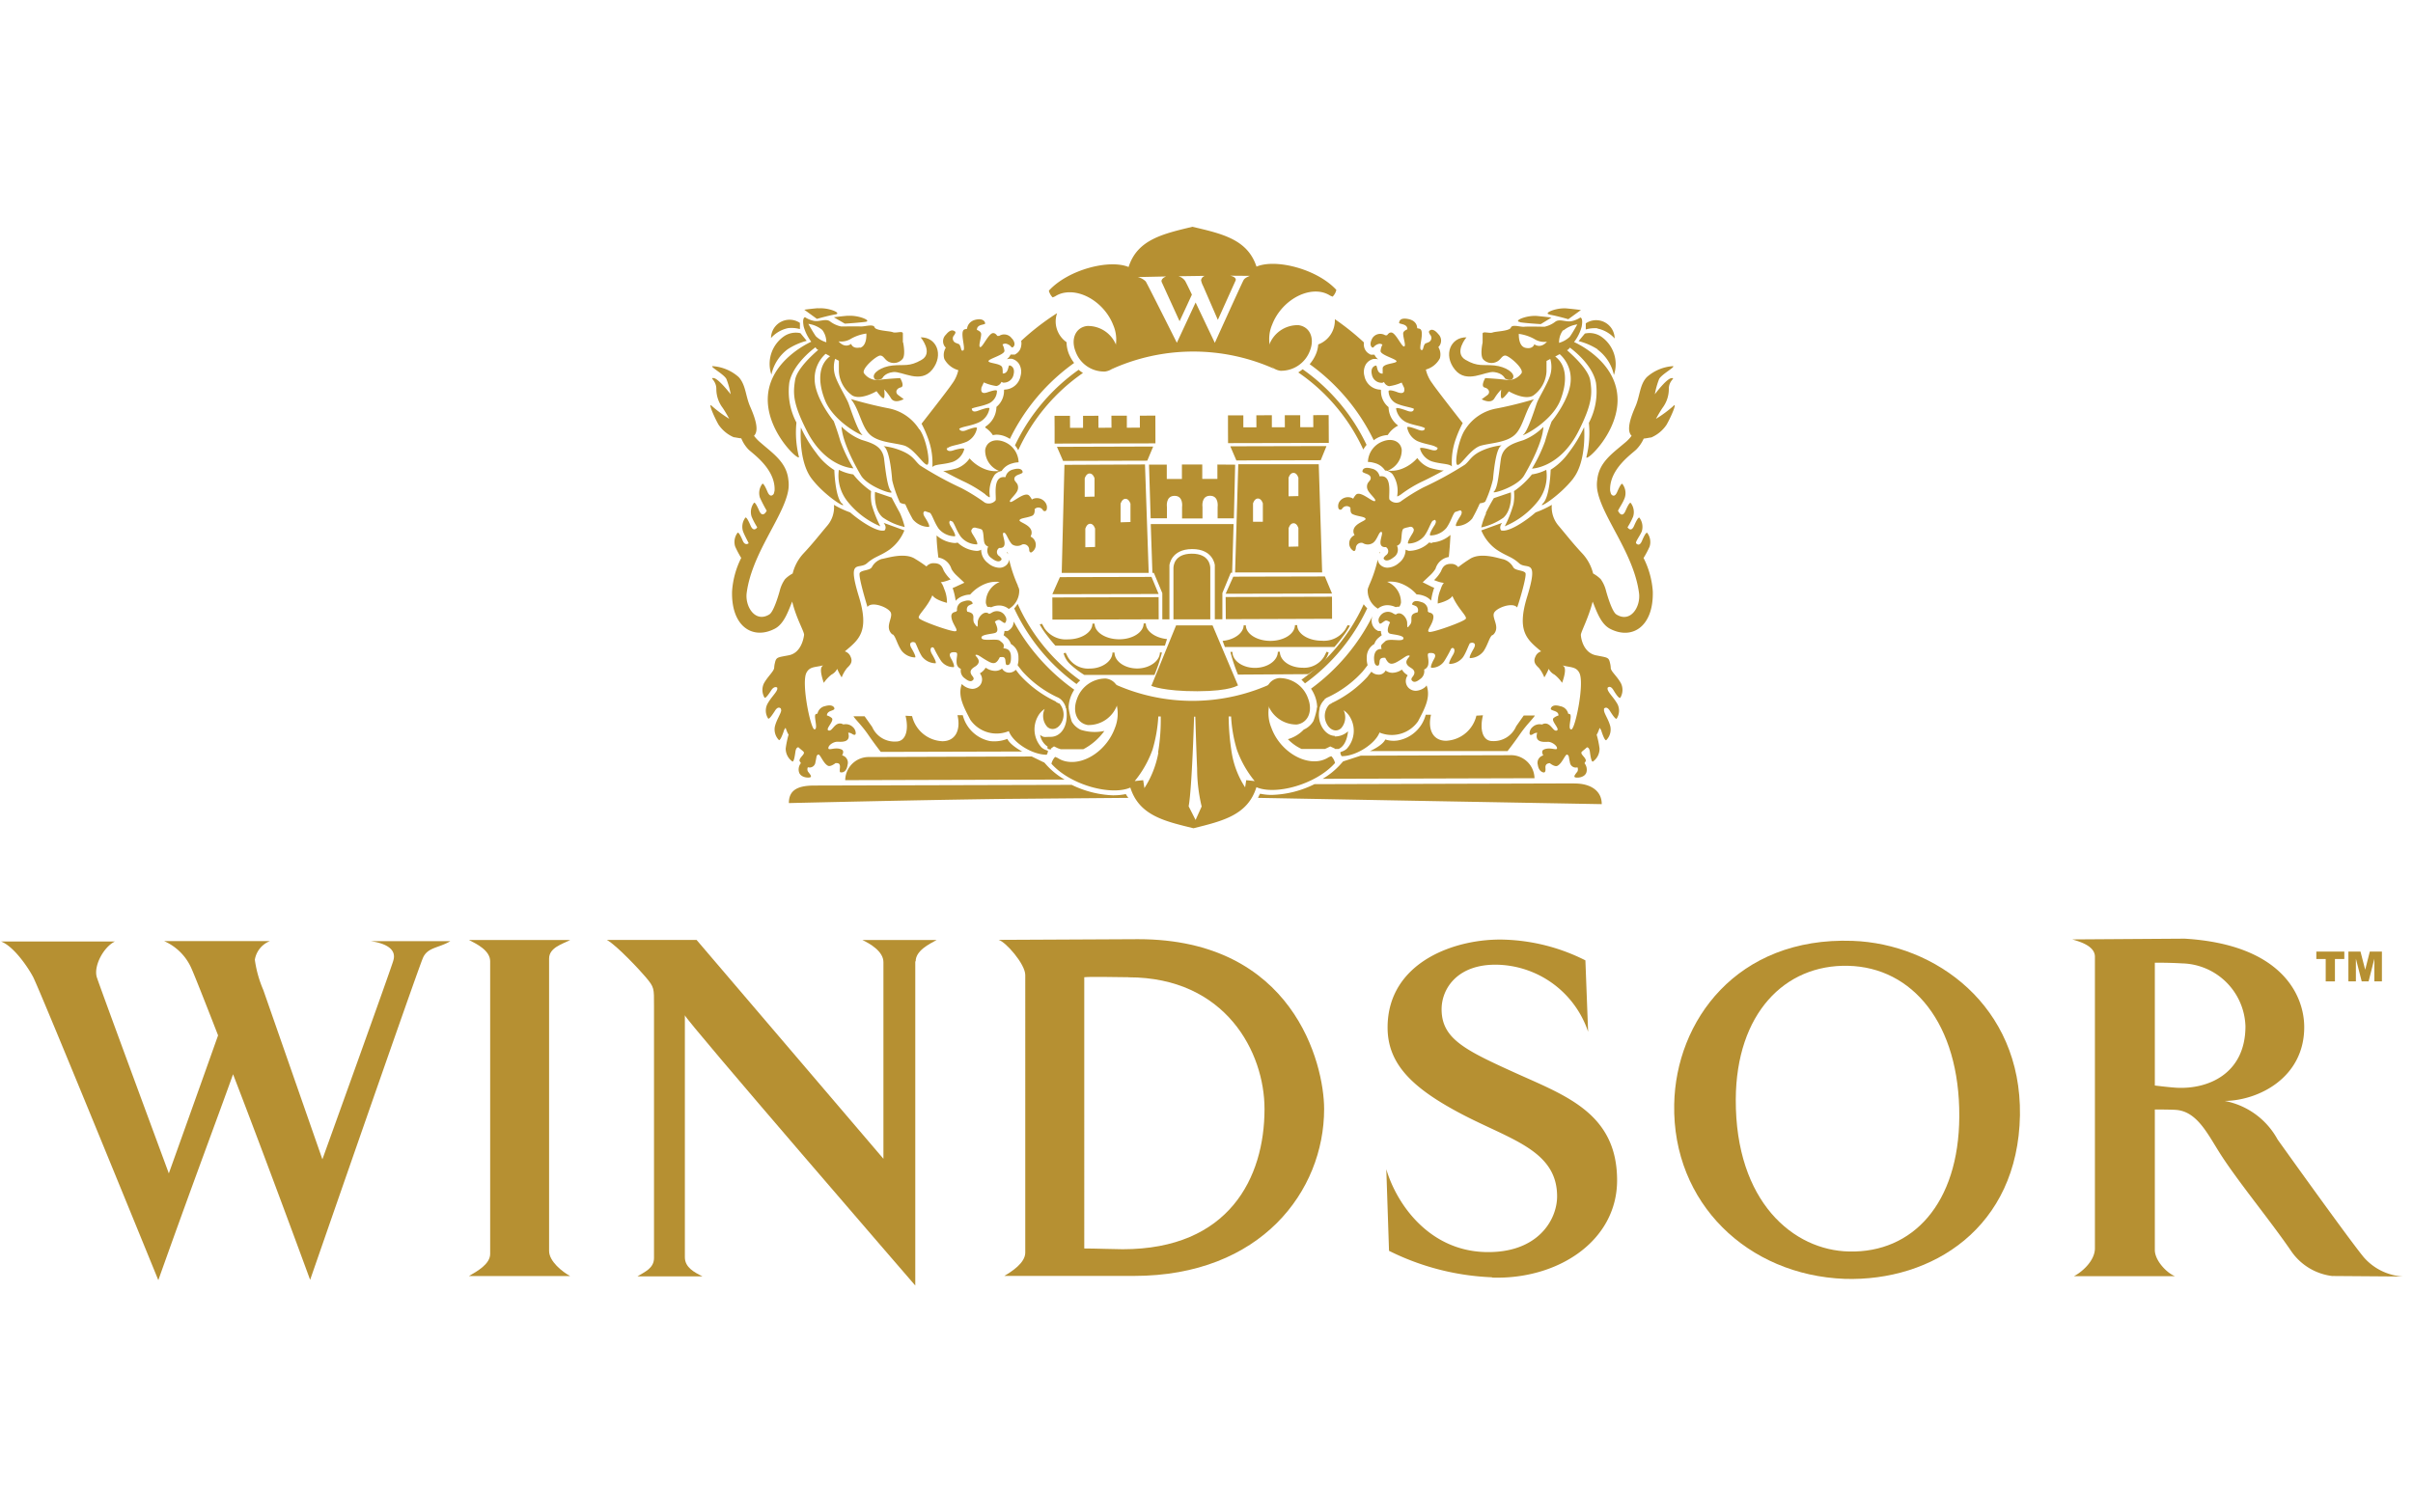<?xml version="1.0" encoding="UTF-8"?> <svg xmlns="http://www.w3.org/2000/svg" id="AW" viewBox="0 0 319 200"><defs><style>.cls-1{fill:#b69032;}</style></defs><title>Windsor</title><path class="cls-1" d="M62,168.74c1-.58,2.8-1.55,2.8-2.92v-38.7c0-1.44-1.83-2.32-2.8-2.81H75.38c-1,.52-2.79,1-2.79,2.45v38.67c0,1.37,1.76,2.77,2.79,3.32H62"></path><path class="cls-1" d="M121,127.13V170s-30.46-35.23-30.46-35.74v32c0,1.36,1.27,2,2.33,2.53H84.27c.93-.58,2.19-1.06,2.19-2.43V133.07c0-2.42.06-2.48-1.12-3.88-.61-.74-3.81-4.19-5.11-4.89H92.09l24.7,28.94v-26c0-1.44-1.79-2.46-2.78-2.93h9.81c-.94.52-2.77,1.39-2.77,2.82"></path><path class="cls-1" d="M149.92,168.73H132.77c.94-.55,2.77-1.71,2.77-3.08V128.93c0-1.43-2.59-4.4-3.53-4.64l18.46-.09c20.47,0,24.58,16.43,24.58,22.46,0,10.83-8.34,22.07-25.14,22.07m-.74-39.5c-1.49,0-4.9-.1-5.83,0V165.1c1.5,0,3.9.1,5.09.1,14.05,0,18.74-9.46,18.74-18.54C167.18,139.19,162.06,129.24,149.18,129.24Z"></path><path class="cls-1" d="M197.24,168.91a33.38,33.38,0,0,1-13.61-3.5l-.36-10.79c1.35,4.58,5.6,10.71,13,10.95,7,.22,9.58-4.24,9.58-7.36,0-6.12-6.22-7.51-12.67-10.91s-9.74-6.58-9.74-11.42c0-8.68,9-11.83,15.45-11.62A25.4,25.4,0,0,1,209.59,127l.36,9.44a13,13,0,0,0-11.85-8.86c-5.39-.18-7.52,3.14-7.52,5.88,0,3.89,3.06,5.39,9.72,8.41s13.48,5.34,13.48,14.22c0,8-7.8,13.14-16.52,12.86"></path><path class="cls-1" d="M243.89,169.12c-12.83-.48-22.81-10-22.56-23.08.2-11,8.26-22.16,23.57-21.62,10.92.38,22.34,8.57,22.14,23.05-.26,14.91-11.62,22-23.15,21.65m.44-41.4c-8.43-.2-14.8,6.36-14.86,17.65-.06,13.59,7.65,20,15,20.13,8.36.19,14.49-6.3,14.55-17.85C259.08,135.34,252.82,127.92,244.33,127.72Z"></path><path class="cls-1" d="M308.39,168.75a7.7,7.7,0,0,1-5.54-3.37c-2.8-4.09-7.27-9.48-9.52-13.1-1.61-2.58-3-5.35-5.72-5.51-.75-.05-2.74-.05-2.74-.05v18.58c0,1.37,1.52,3,2.65,3.46H274.18c1-.5,2.76-2,2.77-3.67V126.52c0-1.43-2-2-3-2.29l14.86-.1c12.89.78,15.81,7.53,15.81,11.7,0,6.72-6.09,9.72-10.52,9.76a10.1,10.1,0,0,1,7,5.1s9.22,12.92,11.39,15.57a7.47,7.47,0,0,0,5.23,2.55l-9.34-.07M288.48,127.4c-1.87-.11-3.61-.09-3.61-.09v16.24s1.74.22,2.8.29c4.23.25,9.18-1.84,9.18-8.13A8.59,8.59,0,0,0,288.48,127.4Z"></path><path class="cls-1" d="M49,124.46c1.6.22,3.51.88,3,2.55-.06.44-9.38,26.3-9.38,26.3l-7.81-22.39a15.38,15.38,0,0,1-1.12-4,3.2,3.2,0,0,1,2-2.47h-14a7,7,0,0,1,3.51,3.38c.32.64,1.75,4.26,3.63,9.09-2.77,7.81-6.51,18.25-6.51,18.25s-9.43-25.5-9.54-26c-.39-1.49.92-3.94,2.42-4.67H.13c1.72.65,3.63,3.51,4.26,4.72,1.13,2.27,16.54,40.07,16.54,40.07,4.62-13,7.73-21.21,9.88-27.23C35.37,153.87,41,169.25,41,169.25s13.87-40,14.87-42.47c.59-1.54,2.09-1.37,3.67-2.32H49"></path><polyline class="cls-1" points="306.22 125.84 309.92 125.84 309.92 126.82 308.68 126.82 308.68 129.78 307.46 129.78 307.46 126.82 306.22 126.82 306.22 125.84"></polyline><polyline class="cls-1" points="310.46 125.84 312.06 125.84 312.68 128.24 313.29 125.84 314.89 125.84 314.89 129.78 313.89 129.78 313.89 126.78 313.13 129.78 312.22 129.78 311.45 126.78 311.45 129.78 310.46 129.78 310.46 125.84"></polyline><path class="cls-1" d="M134.54,79.84a4,4,0,0,1-.46.62,25.77,25.77,0,0,0,8.24,10,4.15,4.15,0,0,1,.49-.48,25,25,0,0,1-8.27-10.11"></path><path class="cls-1" d="M134.18,58.89a3.92,3.92,0,0,1,.43.65,25.08,25.08,0,0,1,8.56-10.22,4.25,4.25,0,0,1-.57-.42,25.75,25.75,0,0,0-8.42,10"></path><path class="cls-1" d="M180.22,59.46a4.22,4.22,0,0,1,.44-.63,25.67,25.67,0,0,0-8.45-10,5.75,5.75,0,0,1-.58.42,25,25,0,0,1,8.59,10.18m.07,20.46a25,25,0,0,1-8.24,10c.17.15.32.31.47.48a25.75,25.75,0,0,0,8.23-9.93A4.27,4.27,0,0,1,180.29,79.92Z"></path><path class="cls-1" d="M141,45.25a3.36,3.36,0,0,1-1.44-2.75,3.44,3.44,0,0,1,.19-1.09A33.2,33.2,0,0,0,135,45.08a1.61,1.61,0,0,1,0,.66,1.45,1.45,0,0,1-.6,1l-.23.15-.35,0-.22,0a1.47,1.47,0,0,1-.5.61l.35-.06h.1l.19,0a1.6,1.6,0,0,1,1,.72,2,2,0,0,1,.18,1.55,2.2,2.2,0,0,1-2.13,1.81l-.06.05a2.75,2.75,0,0,1-1,2.24,3.17,3.17,0,0,1-1.47,2.62v.12a3.45,3.45,0,0,1,1,1,2.54,2.54,0,0,1,.45-.07,3.09,3.09,0,0,1,1.14.22,4.09,4.09,0,0,1,.66.34A26.67,26.67,0,0,1,142,48a5.63,5.63,0,0,1-.7-1.22,4.36,4.36,0,0,1-.3-1.58"></path><path class="cls-1" d="M181.59,58.23a3.66,3.66,0,0,1,.87-.49,3.39,3.39,0,0,1,1-.21,3.47,3.47,0,0,1,1.38-1.25,3.07,3.07,0,0,1-1.27-2.44,2.71,2.71,0,0,1-1-2.24l-.07-.07a2.22,2.22,0,0,1-2.12-1.8,2,2,0,0,1,.19-1.55,1.61,1.61,0,0,1,1-.71l.1,0h.19a1,1,0,0,1,.36.06,1.49,1.49,0,0,1-.51-.62l-.22,0h-.28l-.3-.18a1.42,1.42,0,0,1-.6-1,1.67,1.67,0,0,1,0-.45,33.26,33.26,0,0,0-3.84-3.07l0,.18a3.38,3.38,0,0,1-2.2,3.16,4,4,0,0,1-.26,1.17,5.16,5.16,0,0,1-.87,1.44,26.76,26.76,0,0,1,8.44,10"></path><path class="cls-1" d="M135.21,99.38l-18.77.05s-.79-1-1.67-2.28-1.74-2.05-1.94-2.43h1.47l1,1.41a3.23,3.23,0,0,0,3.17,1.93c1.27,0,1.71-1.52,1.24-3.41l.87.05a4.31,4.31,0,0,0,4,3.32c1.78,0,2.45-1.55,2-3.44h.7A4.65,4.65,0,0,0,130.87,98a4.73,4.73,0,0,0,2.3-.29c.4.86,2,1.69,2,1.69"></path><path class="cls-1" d="M134,82.27a1.34,1.34,0,0,1-.52,1l-.24.17-.37,0h-.08a1.47,1.47,0,0,1-.12.55l0,0,.22.17.12.11a1.76,1.76,0,0,1,.63.89,2,2,0,0,1,1,1.8,2.91,2.91,0,0,1-.11,1q.32.44.69.89a14.57,14.57,0,0,0,4.49,3.32,1.85,1.85,0,0,1,.56.34,2.29,2.29,0,0,1,.65,1.13l.35,0a4.5,4.5,0,0,1,.29-1.53,5.06,5.06,0,0,1,.46-.9,26.74,26.74,0,0,1-8-9"></path><path class="cls-1" d="M181.08,99.32h18.22s.79-1,1.67-2.27,1.75-2.05,1.94-2.43h-1.47l-1,1.42A3.23,3.23,0,0,1,197.29,98c-1.27,0-1.71-1.51-1.24-3.41l-.87.05a4.32,4.32,0,0,1-4,3.32c-1.79,0-2.45-1.55-2-3.44h-.7a4.64,4.64,0,0,1-3.64,3.39,3.52,3.52,0,0,1-1.7-.12c-.4.85-2.09,1.56-2.09,1.56"></path><path class="cls-1" d="M175.07,92.51a1.72,1.72,0,0,1,.55-.34,14.53,14.53,0,0,0,4.51-3.35c.24-.29.46-.58.67-.86a3,3,0,0,1-.11-1,2,2,0,0,1,1-1.8,1.79,1.79,0,0,1,.63-.88l.14-.12.21-.16,0,0a1.78,1.78,0,0,1-.12-.56h-.37l-.32-.2a1.55,1.55,0,0,1-.4-1.8,26.77,26.77,0,0,1-8.14,9.63,5.23,5.23,0,0,1,.52,1,4.5,4.5,0,0,1,.29,1.81l.27,0a2.4,2.4,0,0,1,.73-1.38"></path><path class="cls-1" d="M147.29,105.18a13.57,13.57,0,0,1-5.61-1.39l-34,.09c-2.11,0-3.4.53-3.39,2.32,0,0,17.13-.41,28.31-.55l16.58-.14a3.25,3.25,0,0,1-.35-.5,7.7,7.7,0,0,1-1.58.16m60.86-1.57-34.34.1a13.47,13.47,0,0,1-5.65,1.42,7.22,7.22,0,0,1-1.53-.16,3.57,3.57,0,0,0-.28.55l22.65.42,22.79.41C211.76,104.56,210.25,103.6,208.15,103.61Z"></path><path class="cls-1" d="M138,100.82l-1.6-.78-21.45.07a3.11,3.11,0,0,0-3.21,3v.06l29-.08a9.86,9.86,0,0,1-2.35-1.88l-.36-.4m61.58-.94-19.72.06-2.33.76-.36.4a9.82,9.82,0,0,1-2.34,1.9l28-.08v-.06A3.11,3.11,0,0,0,199.56,99.87Z"></path><path class="cls-1" d="M176.46,97.31c-1.27,0-2.46-1.73-2-3.62l-.34-.14a9.38,9.38,0,0,1-.48,1.79,2.72,2.72,0,0,1-1.28,1.14,4.64,4.64,0,0,1-2.1,1.27,6,6,0,0,0,1.8,1.29l3.1,0,0,0,.21-.09.49-.24.56.26.08.07c.62,0,.47,0,.47,0,1.13-.5,1.24-2.33,1.24-2.33a2.54,2.54,0,0,1-1.76.68"></path><path class="cls-1" d="M138.91,99l.43-.3.47.23.2.08.07,0,.13.07,3,0A8,8,0,0,0,146,96.66a6.06,6.06,0,0,1-3.12-.15,2.73,2.73,0,0,1-1.19-1.08,11.19,11.19,0,0,1-.43-1.92h-.34c.47,2.64-.78,3.93-2,3.93-.88,0-.88.13-1.41-.25a2.28,2.28,0,0,0,1,1.55s-.23.35.39.36l.11-.09"></path><path class="cls-1" d="M154,85.38l-14.48,0s-.55-.61-1.12-1.37a10.06,10.06,0,0,1-.95-1.44l.3-.08.33.59a3.43,3.43,0,0,0,3.1,1.47c1.79,0,3.25-.94,3.24-2.08h.29c0,1.14,1.46,2.07,3.25,2.07s3.24-.94,3.23-2.09h.29c0,1,1.22,1.91,2.8,2.06"></path><path class="cls-1" d="M152.59,89.25h-9.25a12.56,12.56,0,0,1-1.85-1.4,3,3,0,0,1-.88-1.46l.27-.07.31.6a3.1,3.1,0,0,0,2.88,1.49c1.66,0,3-1,3-2.12h.27c0,1.17,1.36,2.11,3,2.11s3-1,3-2.12h.27a21.37,21.37,0,0,1-1,3"></path><path class="cls-1" d="M161.93,85.56l14.48,0s.55-.6,1.11-1.38a9.7,9.7,0,0,0,.94-1.44l-.3-.07-.32.58a3.42,3.42,0,0,1-3.1,1.48c-1.79,0-3.25-.92-3.25-2.06h-.3c0,1.15-1.45,2.08-3.24,2.08s-3.24-.92-3.25-2.06h-.29c0,1-1.21,1.92-2.78,2.06"></path><path class="cls-1" d="M163.67,89.21l9.25-.06a12.75,12.75,0,0,0,1.86-1.41,3.16,3.16,0,0,0,.87-1.47l-.28-.08-.3.6a3.09,3.09,0,0,1-2.87,1.51c-1.66,0-3-.94-3-2.11h-.27c0,1.17-1.35,2.12-3,2.13s-3-.94-3-2.11h-.27a21.3,21.3,0,0,0,1,3"></path><path class="cls-1" d="M163.69,90.6s-.9.8-5.39.81-6.09-.71-6.09-.71l3.27-8h4.82l3.39,8"></path><polyline class="cls-1" points="139.12 78.58 153.17 78.55 152.23 76.29 140.12 76.32 139.12 78.58"></polyline><polyline class="cls-1" points="139.13 81.94 153.18 81.9 153.17 78.97 139.12 79.01 139.13 81.94"></polyline><polyline class="cls-1" points="152.45 59.06 152.4 59.06 152.4 59.05 139.78 59.09 139.78 59.09 139.73 59.09 140.54 60.95 151.67 60.92 152.45 59.06"></polyline><polyline class="cls-1" points="152.74 54.96 150.69 54.97 150.69 56.55 148.97 56.56 148.97 54.97 146.93 54.97 146.94 56.56 145.22 56.57 145.21 54.98 143.18 54.99 143.18 56.58 141.46 56.58 141.45 54.99 139.41 54.99 139.42 56.64 139.42 58.66 152.75 58.63 152.74 54.96"></polyline><path class="cls-1" d="M151.37,61.45l.49,14.31-11.5,0,.36-14.29,10.65-.05m-6.6,10.91V69.91s-.18-.65-.65-.65-.64.66-.64.66v2.45Zm-.07-6.66V63.25s-.18-.64-.65-.64-.65.65-.65.65V65.7Zm4.75,3.36V66.61s-.19-.65-.66-.65-.65.66-.65.66v2.45Z"></path><polyline class="cls-1" points="162.03 78.52 176.09 78.49 176.09 78.48 175.15 76.23 163.04 76.26 162.03 78.52"></polyline><polyline class="cls-1" points="162.05 81.88 176.1 81.83 176.09 78.91 162.03 78.95 162.05 81.88"></polyline><polyline class="cls-1" points="175.36 59 175.31 59 175.31 58.99 162.7 59.02 162.7 59.03 162.65 59.03 163.45 60.89 174.6 60.86 175.36 59"></polyline><polyline class="cls-1" points="175.65 54.89 173.61 54.9 173.62 56.49 171.89 56.49 171.89 54.91 169.85 54.91 169.86 56.5 168.14 56.5 168.14 54.91 166.09 54.92 166.1 56.51 164.37 56.51 164.37 54.93 162.34 54.93 162.34 56.58 162.35 58.6 175.67 58.57 175.65 54.89"></polyline><path class="cls-1" d="M174.34,61.41l.45,14.29-11.51,0,.42-14.31h10.64m-2.69,10.88V69.84s-.17-.65-.64-.65-.65.65-.65.65V72.3Zm0-6.67V63.18s-.18-.65-.65-.65-.65.65-.65.65v2.45ZM166.95,69V66.57s-.18-.65-.65-.65-.65.65-.65.65V69Z"></path><path class="cls-1" d="M160,81.88l0-6.76c0-.25-.09-1.91-2.45-1.9s-2.42,1.67-2.42,1.92l0,6.76H160"></path><path class="cls-1" d="M152.13,69.32l.22,6.44h.19l1.12,2.68V81.9h.94l0-7.16s.2-2.12,3-2.13,3,2.12,3,2.12l0,7.16h1V78.42l1.11-2.68h.18l.19-6.44-10.9,0m8.76-7.87v1.9h-2v-1.9h-2.69v1.91h-2v-1.9h-2.35l.22,7.1h2.15V67.08s-.23-1.5,1-1.51,1,1.5,1,1.5v1.49h2.7V67.06s-.22-1.5,1-1.5,1,1.5,1,1.5v1.49h2.15l.17-7.1Z"></path><path class="cls-1" d="M143.7,43.11c-1.5.2-2.17,1.71-1.51,3.37a4,4,0,0,0,3.9,2.65c1.49-.2,2.17-1.71,1.51-3.37a4,4,0,0,0-3.9-2.65"></path><path class="cls-1" d="M171.65,43c1.5.19,2.18,1.7,1.53,3.36a4.06,4.06,0,0,1-3.89,2.67c-1.49-.19-2.18-1.7-1.52-3.36A4,4,0,0,1,171.65,43"></path><path class="cls-1" d="M171.44,95.81c1.47-.21,2.14-1.74,1.49-3.44a4,4,0,0,0-3.85-2.7c-1.47.2-2.14,1.74-1.48,3.44a4,4,0,0,0,3.84,2.7"></path><path class="cls-1" d="M143.88,95.89c-1.48-.2-2.15-1.73-1.51-3.44a4,4,0,0,1,3.83-2.72c1.47.2,2.15,1.73,1.51,3.43a4,4,0,0,1-3.83,2.72"></path><path class="cls-1" d="M119.36,45.27s0-.77,0-1.17-.92,0-1.33-.17-2.26-.19-2.41-.65-1.25-.1-1.76-.11-2.68,0-2.68,0a3.65,3.65,0,0,1-1.41-.64c-.57-.47-1.42.06-2.18-.1a3.25,3.25,0,0,1-1.16-.48s-.42,0-.18,1.24a5.91,5.91,0,0,0,1,2c-.8.37-5.3,2.64-5.72,7-.46,4.81,4.36,9.07,4.08,8.18a13.18,13.18,0,0,1-.32-4.49,8.86,8.86,0,0,1-.94-5.3c.47-2.33,2.9-4.25,3.45-4.65l.19.24.18.1c-.82.7-2.85,2.56-3.06,4-.28,1.77-.3,3.08,1.56,6.73,2.47,4.85,6.15,4.93,6.15,4.93a20.63,20.63,0,0,1-1.72-3.58c-.4-1.4-.88-2.66-.88-2.66s-2.47-3-2.52-5.46a4.38,4.38,0,0,1,1.45-3.44l.59.32c-1.52,1.13-1.67,3.33-.66,5.85,1.21,3,5.45,5,4.87,4.49s-1.55-3.52-1.79-4.14-1.22-2.23-1.63-3.28a3.82,3.82,0,0,1-.13-2.58l.5.26s0,.54,0,1.4a4.18,4.18,0,0,0,1.79,3.2c1.17.64,3.19-.58,3.19-.58s.66.93.91.93.1-1.16.1-1.16a6.44,6.44,0,0,1,.91,1.18c.49.78,1.67.1,1.67.1l-.74-.55c-.42-.32-.24-.86.35-1S119,50,119,50s-1.42.07-2.59.21a2.14,2.14,0,0,1-2.16-.81c-.5-.55,1.61-2.38,2.11-2.38s.58.62,1.24.87a1.5,1.5,0,0,0,1.67-.37c.51-.46.12-2.25.12-2.25m-10.12,0a3.34,3.34,0,0,1-1.41-.8c-.34-.47-1-1.64-1-1.64a3.62,3.62,0,0,1,1.84.8A2.66,2.66,0,0,1,109.24,45.3Zm4.42.68c-1,.22-1.17-.48-1.17-.48s-.76.69-1.67-.33a2.48,2.48,0,0,0,1.68-.36,5.71,5.71,0,0,1,2-.67S114.67,45.76,113.66,46Zm4.24,19.87-2.25-.77s-.25,2.26,1,3.36a8.15,8.15,0,0,0,2.92,1.28,10,10,0,0,0-.64-1.87C118.42,66.85,117.9,65.84,117.9,65.84Zm-5.84-24.07c-1.42.13-1.85.21-1.85.21l1.45.84s1.8-.11,2.72-.24S113.48,41.64,112.06,41.77Zm-3.92-1c-1.42.13-1.84.21-1.84.21L108,42.17s1.51-.44,2.44-.59S109.56,40.64,108.13,40.78Zm-2.42,2.73V42.7a2.45,2.45,0,0,0-3.82,2,4.16,4.16,0,0,1,2.26-1.31A4.23,4.23,0,0,1,105.72,43.51Zm.89,1.58-.82-1a2.77,2.77,0,0,0-2.14.39,4.44,4.44,0,0,0-1.7,5.09,5.69,5.69,0,0,1,2.16-3.36A8.51,8.51,0,0,1,106.61,45.08ZM133.82,72a1.23,1.23,0,0,0,1.32,0,.72.72,0,0,1,.92.68c0,.21.07.39.27.38a1.15,1.15,0,0,0,.6-.92,1.2,1.2,0,0,0-.69-1.18l.11-.28c.3-1.23-1.65-1.58-1.57-1.88s1-.3,1.68-.6c.27-.13.35-.46.32-.87a.69.69,0,0,1,1.1.14.27.27,0,0,0,.49-.08,1.07,1.07,0,0,0-.1-.82A1.37,1.37,0,0,0,136.5,66l-.08.07a2.29,2.29,0,0,0-.35-.52c-.59-.63-2.23,1-2.52.82s.85-1,1-1.62a1.06,1.06,0,0,0-.07-.76h0l-.06-.08-.28-.37c-.06-.19-.17-.55.61-.81.5-.18.48-.27.41-.44s-.34-.46-1.23-.2a1.3,1.3,0,0,0-1,1h-.17c-1.6-.1-1,2.7-1.14,3.08a1.19,1.19,0,0,1-1.42.3,25,25,0,0,0-3.07-1.91,46.18,46.18,0,0,1-5.48-3c-.67-.55-.82-1.17-2.16-1.81A8.54,8.54,0,0,0,116.8,59c.66.32,1,2.59,1.15,4.52a15.52,15.52,0,0,0,1,2.89c.06.13.38.21.73.27a21.89,21.89,0,0,0,1,2,2.77,2.77,0,0,0,2.11,1c.21-.1-.24-.84-.53-1.3s-.2-.69,0-.79l.71.24c.34.41.55,1.27,1.13,2.09a2.81,2.81,0,0,0,2.13,1c.19-.1-.25-.84-.53-1.31s-.22-.66-.07-.76l.31.14c.32.43.53,1.23,1.09,2a2.78,2.78,0,0,0,2.12,1c.2-.1-.25-.84-.54-1.3s-.22-.57-.13-.69c.19-.38.64-.17.64-.17a2.85,2.85,0,0,1,.62.17c.34.16.24,1.25.4,1.79a.81.81,0,0,0,.5.49,1.2,1.2,0,0,0,.44,1.53c.72.57,1.09.44,1.23.3s.17-.23-.21-.57a.63.63,0,0,1,0-1.08l.21,0c1.09-.14,0-1.86.36-2S133.24,71.44,133.82,72Zm-16-7c-.49-.48-.73-2.57-.94-4.29s-1.58-2.11-3-2.55a7.73,7.73,0,0,1-2.63-1.75c.1,1.93,1.67,4.95,2.57,6.46S118.36,65.56,117.81,65Zm-3.12,15.24c.59-.77,2.84.11,3.08.81s-.77,1.77.05,2.72l.15.13,0,0h0l.06,0c.38.3.54,1.23,1.12,2.11a2.34,2.34,0,0,0,1.82.93c.15-.08-.24-.81-.49-1.23-.39-.69,0-.8.24-.81l.25.07c.25.43.46,1.13.89,1.82a2.29,2.29,0,0,0,1.81.92c.16-.09-.22-.78-.48-1.23-.47-.81.11-1.09.29-.72a15.81,15.81,0,0,0,.9,1.61,2,2,0,0,0,1.69.85c.16-.09-.1-.71-.36-1.15-.56-1,.57-.81.63-.8.41.08,0,.69.14,1.55a.88.88,0,0,0,.54.63,1.23,1.23,0,0,0,.54,1.27c.71.57.95.32,1.08.19s.05-.32-.07-.47c-.57-.68-.09-1,.18-1.2l.25-.16c1-.76-.32-1.41,0-1.48s.66.33,1.66.87c.82.46,1.13.18,1.51-.57.34,0,.69-.14.74.48s.12.56.31.56.45-.21.42-1.07c0-1.1-.72-1.1-1-1.14.16-.57-.07-.66-.47-1s-2.26.12-2.42-.35,1.26-.52,1.76-.67.39-.68,0-1.5c.25-.18.49-.29.66-.2.44.26.56.45.72.34a.75.75,0,0,0,0-.86,1.24,1.24,0,0,0-1.75-.49,1.45,1.45,0,0,1-.39.18c-.65-.55-1.5.46-1.5,1.11s0,.8-.43.17.35-1.32-.95-1.57a.68.68,0,0,1,.13-.77c.46-.28.62-.21.56-.38s-.32-.52-1.2-.21a1.11,1.11,0,0,0-.85,1.22l-.13.14c-.49.09-.69.31-.6.81.15.93,1.1,1.79.43,1.78s-4.58-1.38-4.75-1.76,1.11-1.37,1.79-3c.39.64,1.93,1,1.93,1a4.43,4.43,0,0,0-.38-1.87c-.41-1.29-.89-1-1.07-1l0,.07c.61.3,1.93-.3,1.93-.3a5,5,0,0,1-.9-1.14c-.19-.47-.38-1-1.29-1a1.18,1.18,0,0,0-1,.43A16.43,16.43,0,0,0,121,73.92c-1.4-.95-3.93-.05-4.44,0A2.21,2.21,0,0,0,115.26,75c-.26.46-1.35.37-1.6.76S114.69,80.29,114.69,80.29ZM95,56.17a4.67,4.67,0,0,0,2,1.65c.14,0,.54.1,1,.15a4.67,4.67,0,0,0,.91,1.43c.48.52,3.63,2.57,3.49,5.47a4.42,4.42,0,0,1-.11.44c-.12.17-.48.52-.82-.26-.19-.45-.51-1.15-.68-1.08a2,2,0,0,0-.33,1.83,19.58,19.58,0,0,0,.9,1.74l-.12.2s-.46.74-.87-.19c-.19-.43-.51-1.14-.68-1.07a2,2,0,0,0-.33,1.83,9.17,9.17,0,0,0,.74,1.41c0,.06-.47.71-.87-.2-.19-.44-.51-1.14-.68-1.08a2,2,0,0,0-.32,1.83c.22.59.76,1.54.74,1.57s-.47.37-.77-.32c-.19-.45-.51-1.14-.68-1.08a2,2,0,0,0-.33,1.83,12.29,12.29,0,0,0,.8,1.51,11.48,11.48,0,0,0-1.21,4.43c-.12,4.68,2.77,6.45,5.67,4.92,1.22-.65,1.76-2.33,2.28-3.58l0,0c.52,2.2,1.61,4,1.57,4.41-.1.78-.54,2.4-2,2.69s-1.68.21-1.85,1a3,3,0,0,0-.1.62c0,.48-.8,1.11-1.35,2.08a2,2,0,0,0,.08,1.92c.17.09.62-.58.89-1s.62-.49.79-.32l0,.17c-.09.46-.83,1.08-1.32,2a1.92,1.92,0,0,0,.12,1.91c.16.09.6-.59.87-1,.35-.59.64-.48.8-.33l.05.25c-.07.47-.59,1.17-.83,2.08a2,2,0,0,0,.54,1.85c.18,0,.46-.71.62-1.18a1,1,0,0,1,.25-.45,5.43,5.43,0,0,0,.28.71l.11.19a12.65,12.65,0,0,0-.38,1.83,2.08,2.08,0,0,0,.9,1.73c.2,0,.31-.78.38-1.27s.22-.6.4-.62c.29.27.53.44.66.57.33.32-.59.78-.51,1.24l.18.29a1.31,1.31,0,0,0-.25,1.19c.21.75,1.32.79,1.52.66s-.17-.5-.35-.76a.65.65,0,0,1,0-.55.77.77,0,0,0,1-.67c.19-.82.09-.84.35-1s.66,1.16,1.32,1.48c.23.11.61-.07,1-.36.33,0,.63,0,.57.64s0,.58.22.59.68-.15.79-1a1,1,0,0,0-.72-1.25c.18-.34.21-.64-.06-.77-.84-.4-1.76.21-1.76-.19s.68-.84,1.18-.84,1.85.17,1.44-1.2a1,1,0,0,1,.47.13c.42.29.53.13.53-.08a1.12,1.12,0,0,0-.39-.8,1.35,1.35,0,0,0-1.23-.34l-.28-.11c-.92-.18-1.19,1.07-1.69.91s.77-1.23.44-1.63a1.69,1.69,0,0,0-.66-.36c0-.23.12-.46.55-.61s.48-.23.42-.39-.33-.49-1.22-.23a1.27,1.27,0,0,0-1,1c-.15,0-.26.06-.29.14-.17.38.39,1.94-.11,1.93s-1.75-6.07-1.07-7.46c.44-.88,1.17-.72,2.2-1l-.14.16c-.39.47.25,2.15.25,2.15a4.79,4.79,0,0,1,1-1.08,1.76,1.76,0,0,0,.77-.77,7,7,0,0,0,.59,1.13,4.67,4.67,0,0,1,.71-1.24c.37-.37.83-.77.45-1.54a1.17,1.17,0,0,0-.74-.66c1.86-1.56,3.27-2.62,1.86-7.23-1.6-5.22,0-3.49,1.06-4.42s1.69-.91,3-1.82a5.88,5.88,0,0,0,1.95-2.53l-2.75-1s.49.52.14,1c-1,.3-3.35-1.32-4.56-2.38a12.52,12.52,0,0,1-2.14-1,3.74,3.74,0,0,1-.88,2.75c-1.11,1.31-1.85,2.29-3.16,3.69a6,6,0,0,0-1.42,2.64,4.4,4.4,0,0,0-1,.74,4.46,4.46,0,0,0-.7,1.52s-.73,2.75-1.38,3.15c-1.84,1.15-3.22-1-3-2.82.61-4.69,4-9,5.17-12.37,0,0,.19-.54.24-.81a4.56,4.56,0,0,0,.1-1.82h0c-.24-2.28-2-3.44-3.62-4.85a5.55,5.55,0,0,1-.92-.95h0c.72-.71.14-2.38-.5-3.84s-.57-2.87-1.52-3.92a5.76,5.76,0,0,0-3.46-1.45c-.37.08,1.53,1.07,1.84,1.72a11,11,0,0,1,.56,2S95,50.07,94.36,50s.32.26.34,1.41a4.12,4.12,0,0,0,.85,2.54c.46.69.85,1.43.85,1.43a16.59,16.59,0,0,1-2.29-1.69C93.51,53.07,94.47,55.27,95,56.17Zm38.78-11.39a1.23,1.23,0,0,0-1.69-.36l-.24,0c-.22-.29-.36-.37-.56-.37-.58,0-1.38,1.88-1.69,1.85s.1-1.09.11-1.71c0-.25-.23-.44-.56-.56,0-.26.1-.54.62-.67s.49-.12.45-.29-.29-.59-1.2-.4-1.16.9-1.17,1.21l-.31.07c-.75.21.19,2.59-.2,2.79s-.2-.59-.62-.87h0l-.05,0-.32-.13a.62.62,0,0,1-.22-1c.29-.42.19-.48,0-.58s-.54-.18-1.09.51a1.18,1.18,0,0,0,0,1.71h0a1.82,1.82,0,0,0-.2,1.49,3,3,0,0,0,1.85,1.48,4.69,4.69,0,0,1-.86,1.85c-.4.64-4,5.23-4,5.23a15.58,15.58,0,0,1,.9,2.06,9.34,9.34,0,0,1,.53,3.68h0c.35-.42,1.51-.3,2.72-.7a2.5,2.5,0,0,0,1.5-1.68c-.06-.2-.94,0-1.49.18s-.82,0-.84-.25l.17-.23c-.13.25-.2.36-.12.26.32-.46,1.46-.44,2.63-.95a2.48,2.48,0,0,0,1.33-1.8c-.07-.2-.93.1-1.46.31s-.84,0-.89-.21l0,0c.45-.31,1.45-.35,2.47-.79A2.48,2.48,0,0,0,130.81,54c-.08-.19-.93.11-1.46.3-.71.28-.87,0-.88-.27.51-.22,1.38-.3,2.26-.68a1.85,1.85,0,0,0,1.07-1.66c-.08-.19-.67,0-1.2.17-1.16.44-.84-.6-.84-.6l-.06.09c.23-.49.36-.78.36-.78a6.16,6.16,0,0,0,1.67.48.92.92,0,0,0,.66-.55l.21.1a1.32,1.32,0,0,0,1.4-1.1c.2-.84-.28-1.11-.46-1.16s-.15,0-.29.47-.42.59-.69.58c0-.29,0-.55-.05-.74-.08-.62-1.77-.57-1.83-.88s2.1-.83,2.11-1.37a2.29,2.29,0,0,0-.26-.85c.26-.14.49-.18.94.11.16.11.28.37.43.26S134.35,45.48,133.81,44.78ZM116.38,69.6a15.71,15.71,0,0,1-1.15-2.92,6.05,6.05,0,0,1-.07-1.73,11,11,0,0,1-2.36-2.21,6.21,6.21,0,0,1-1.9-.61A5.45,5.45,0,0,0,112,66.26,11,11,0,0,0,116.38,69.6Zm-5.08-3c-.91-.94-1-4.43-1-4.43a8.52,8.52,0,0,1-2.42-2.31,17,17,0,0,1-2-3.32s-.38,4.41,1.43,6.77S112.2,67.5,111.3,66.55Zm10.24-9.8A6.18,6.18,0,0,0,117.48,54c-2.6-.5-5-1.23-5-1.23,1.1,1.29,1.39,3.61,2.49,4.67s3.15,1.09,4.5,1.46,2.67,2.68,3.12,2.55S122.48,58,121.54,56.75Z"></path><path class="cls-1" d="M121.7,44.59s1.75,2.06.13,3-2.29.59-3.81.74-2.73,1-2.48,1.62,1.1.09,1.1.09.26-.7,1.44-.84,3.62,1.62,5.17-.33.56-4.31-1.55-4.26"></path><path class="cls-1" d="M196.08,47.52a1.5,1.5,0,0,0,1.67.37c.67-.25.75-.87,1.25-.87s2.62,1.83,2.11,2.38a2.14,2.14,0,0,1-2.16.81c-1.17-.14-2.6-.21-2.6-.21s-.66,1.1-.07,1.25.76.69.35,1l-.75.55s1.18.68,1.67-.1a6.31,6.31,0,0,1,.91-1.18s-.16,1.16.1,1.16.91-.93.91-.93,2,1.21,3.19.58a4.18,4.18,0,0,0,1.79-3.2c0-.86,0-1.4,0-1.4l.5-.26A3.8,3.8,0,0,1,204.8,50c-.41,1.06-1.39,2.65-1.62,3.28S202,57,201.39,57.47,205,56,206.25,53c1-2.52.87-4.72-.65-5.85l.59-.32a4.37,4.37,0,0,1,1.46,3.44c-.06,2.49-2.52,5.46-2.52,5.46s-.49,1.26-.88,2.66a20.75,20.75,0,0,1-1.72,3.58s3.67-.08,6.14-4.93c1.85-3.65,1.83-5,1.56-6.73-.22-1.42-2.25-3.28-3.07-4l.18-.1.2-.24c.54.4,3,2.32,3.45,4.65a8.82,8.82,0,0,1-.94,5.3,13,13,0,0,1-.32,4.49c-.27.89,4.55-3.38,4.08-8.18-.41-4.38-4.92-6.64-5.72-7a5.67,5.67,0,0,0,1-2c.24-1.24-.17-1.24-.17-1.24a3.26,3.26,0,0,1-1.16.48c-.76.16-1.61-.37-2.18.1a3.65,3.65,0,0,1-1.4.64s-2.18-.05-2.68,0-1.59-.36-1.76.11-2,.49-2.41.65-1.34-.22-1.33.17,0,1.17,0,1.17-.4,1.79.12,2.25m10.57-3.86a3.6,3.6,0,0,1,1.83-.8s-.65,1.17-1,1.64a3.35,3.35,0,0,1-1.41.8A2.66,2.66,0,0,1,206.64,43.66Zm-5.85.46a5.74,5.74,0,0,1,2,.67,2.46,2.46,0,0,0,1.67.36c-.9,1-1.67.33-1.67.33s-.16.69-1.16.48S200.79,44.13,200.79,44.13Zm-4.38,23.72a10,10,0,0,0-.64,1.87,8.15,8.15,0,0,0,2.92-1.28c1.24-1.1,1-3.36,1-3.36l-2.26.77S196.89,66.85,196.42,67.84Zm4.51-25.26c.92.14,2.72.24,2.72.24L205.1,42s-.43-.07-1.84-.21S200,42.43,200.93,42.58Zm3.93-1c.92.15,2.43.59,2.43.59L209,41s-.42-.07-1.84-.21S203.93,41.44,204.85,41.58Zm6.3,1.83a4.18,4.18,0,0,1,2.26,1.31,2.45,2.45,0,0,0-3.82-2v.81A4.23,4.23,0,0,1,211.16,43.41Zm0,2.78a5.68,5.68,0,0,1,2.16,3.36,4.44,4.44,0,0,0-1.7-5.09,2.76,2.76,0,0,0-2.14-.39l-.83,1A8.55,8.55,0,0,1,211.2,46.19ZM182.64,70.35c.34.16-.73,1.87.37,2l.21,0a.63.63,0,0,1,0,1.08c-.38.34-.34.44-.21.57s.51.27,1.23-.3a1.19,1.19,0,0,0,.44-1.53.79.79,0,0,0,.5-.49c.16-.55.06-1.63.4-1.79a2.88,2.88,0,0,1,.62-.17s.46-.21.65.17c.09.12.09.32-.14.69s-.73,1.2-.54,1.3a2.78,2.78,0,0,0,2.12-1c.56-.77.77-1.58,1.09-2l.31-.14c.16.11.21.33-.07.76s-.73,1.2-.53,1.31a2.82,2.82,0,0,0,2.13-1c.58-.82.78-1.68,1.12-2.09l.71-.24c.2.09.3.31,0,.79s-.74,1.21-.53,1.3a2.77,2.77,0,0,0,2.11-1,21.44,21.44,0,0,0,1-2c.36-.06.67-.14.74-.27a15.52,15.52,0,0,0,1-2.89c.18-1.93.48-4.2,1.15-4.52a8.57,8.57,0,0,0-2.71.75c-1.33.64-1.48,1.26-2.15,1.81a46.25,46.25,0,0,1-5.48,3,25,25,0,0,0-3.07,1.91,1.18,1.18,0,0,1-1.42-.3c-.18-.39.46-3.19-1.14-3.08h-.17a1.3,1.3,0,0,0-1-1c-.9-.26-1.16,0-1.23.2s-.09.26.41.44c.78.26.67.62.61.81l-.28.37-.06.08h0a1,1,0,0,0-.07.76c.17.62,1.32,1.44,1,1.62s-1.94-1.45-2.52-.82a2.29,2.29,0,0,0-.35.52l-.08-.07a1.37,1.37,0,0,0-1.76.49,1.08,1.08,0,0,0-.11.82.27.27,0,0,0,.49.08.7.7,0,0,1,1.1-.14c0,.4,0,.74.32.87.67.3,1.59.29,1.68.6s-1.86.65-1.58,1.88l.12.28a1.2,1.2,0,0,0-.7,1.18,1.15,1.15,0,0,0,.6.92c.2,0,.23-.16.27-.38a.72.72,0,0,1,.92-.68,1.23,1.23,0,0,0,1.32,0C182.08,71.44,182.31,70.2,182.64,70.35Zm18.83-7.44c.9-1.51,2.47-4.53,2.57-6.46a7.75,7.75,0,0,1-2.63,1.75c-1.38.44-2.76.83-3,2.55S198,64.56,197.5,65,200.56,64.42,201.47,62.91Zm.19,12.86c-.25-.38-1.34-.29-1.6-.75a2.22,2.22,0,0,0-1.35-1.07c-.51-.08-3-1-4.44,0A16.13,16.13,0,0,0,192.78,75a1.16,1.16,0,0,0-1-.43c-.91,0-1.11.58-1.29,1a5,5,0,0,1-.9,1.14s1.31.6,1.93.3l0-.07c-.18,0-.66-.31-1.07,1a4.52,4.52,0,0,0-.38,1.87s1.55-.34,1.94-1c.68,1.62,1.93,2.64,1.78,3s-4.07,1.75-4.74,1.76.28-.85.43-1.78c.09-.5-.11-.72-.6-.81l-.13-.14a1.1,1.1,0,0,0-.85-1.22c-.87-.32-1.13,0-1.2.21s.11.11.57.38a.66.66,0,0,1,.13.77c-1.3.25-.54,1-.95,1.57s-.41.53-.42-.17-.85-1.66-1.5-1.11a1.34,1.34,0,0,1-.39-.18,1.25,1.25,0,0,0-1.76.49.75.75,0,0,0,0,.86c.16.11.28-.08.72-.34.17-.09.41,0,.67.2-.4.82-.41,1.38,0,1.5s1.92.21,1.76.67-1.92-.13-2.42.35-.62.45-.46,1c-.25,0-.94,0-1,1.14,0,.86.22,1.05.42,1.07s.27-.07.31-.56.41-.5.75-.48c.38.76.69,1,1.51.57,1-.55,1.31-.94,1.66-.87s-1,.72,0,1.48l.24.16c.27.17.75.52.18,1.2-.12.15-.19.34-.06.47s.36.38,1.07-.19a1.24,1.24,0,0,0,.54-1.27.89.89,0,0,0,.54-.63c.15-.86-.28-1.47.14-1.55.06,0,1.18-.16.63.8-.25.44-.52,1.06-.36,1.15a2,2,0,0,0,1.69-.85,16.73,16.73,0,0,0,.9-1.61c.18-.37.76-.09.29.72-.26.44-.64,1.14-.48,1.23a2.28,2.28,0,0,0,1.81-.92c.44-.69.64-1.39.89-1.82l.25-.07c.26,0,.64.12.24.81-.25.43-.64,1.15-.48,1.23a2.33,2.33,0,0,0,1.81-.93c.58-.89.75-1.82,1.13-2.11l.06,0h0l0,0,.15-.13c.82-.95-.19-2,0-2.72s2.49-1.58,3.08-.81C200.63,80.29,201.9,76.15,201.66,75.77Zm19.55-22.07a16.49,16.49,0,0,1-2.29,1.69s.39-.74.85-1.43a4.14,4.14,0,0,0,.85-2.54c0-1.15,1-1.48.34-1.41s-2.19,2.13-2.19,2.13a10.64,10.64,0,0,1,.56-2c.31-.64,2.21-1.63,1.84-1.72a5.76,5.76,0,0,0-3.46,1.45c-.95,1-.89,2.48-1.52,3.92s-1.21,3.13-.49,3.84h0a5.17,5.17,0,0,1-.92.95c-1.66,1.41-3.38,2.57-3.62,4.85h0a4.5,4.5,0,0,0,.1,1.82c.05.27.24.81.24.81,1.17,3.38,4.57,7.68,5.18,12.37.24,1.83-1.14,4-3,2.82-.64-.4-1.37-3.15-1.37-3.15a4.48,4.48,0,0,0-.7-1.52,4.64,4.64,0,0,0-1-.74,6,6,0,0,0-1.42-2.64c-1.31-1.4-2.05-2.38-3.16-3.69a3.75,3.75,0,0,1-.88-2.75,12.67,12.67,0,0,1-2.14,1c-1.2,1.06-3.55,2.67-4.56,2.38-.34-.48.14-1,.14-1l-2.76,1a5.86,5.86,0,0,0,2,2.53c1.35.91,2,.91,3,1.82s2.67-.81,1.06,4.42c-1.42,4.61,0,5.67,1.85,7.23a1.15,1.15,0,0,0-.74.66c-.39.77.07,1.17.45,1.54a4.63,4.63,0,0,1,.71,1.24,7.36,7.36,0,0,0,.58-1.13,1.78,1.78,0,0,0,.77.77,4.74,4.74,0,0,1,1,1.08s.65-1.68.25-2.15L206.6,88c1,.28,1.77.13,2.2,1,.69,1.39-.56,7.45-1.07,7.46s.06-1.55-.12-1.93c0-.08-.14-.13-.29-.14a1.28,1.28,0,0,0-1.05-1c-.88-.27-1.15.06-1.22.23s-.08.22.42.39.56.38.56.61a1.71,1.71,0,0,0-.67.36c-.33.39.94,1.46.44,1.63s-.77-1.09-1.69-.91l-.28.11a1.34,1.34,0,0,0-1.23.34,1.1,1.1,0,0,0-.39.8c0,.21.11.38.54.08a1,1,0,0,1,.47-.13c-.41,1.38,1,1.21,1.44,1.2s1.17.46,1.18.84-.92-.21-1.76.19c-.27.13-.24.43-.06.77a1,1,0,0,0-.72,1.25c.12.85.65,1,.79,1s.26-.1.22-.59.24-.61.57-.64c.37.29.76.47,1,.36.66-.32,1.07-1.64,1.32-1.48s.15.17.34,1a.78.78,0,0,0,1,.67.65.65,0,0,1,0,.55c-.18.26-.55.64-.34.76s1.31.09,1.53-.66a1.34,1.34,0,0,0-.26-1.19l.17-.29c.08-.46-.84-.92-.51-1.24.13-.13.38-.3.66-.57.18,0,.34.15.4.62s.18,1.29.38,1.27a2.07,2.07,0,0,0,.89-1.73,11.93,11.93,0,0,0-.38-1.83l.11-.19a6.7,6.7,0,0,0,.28-.71,1.1,1.1,0,0,1,.25.45c.16.48.43,1.23.62,1.18a2,2,0,0,0,.54-1.85c-.24-.91-.77-1.61-.83-2.08l0-.25c.17-.16.45-.26.8.33.27.43.71,1.11.87,1a1.93,1.93,0,0,0,.12-1.91c-.5-.9-1.23-1.52-1.32-2l0-.17c.16-.17.45-.25.79.32s.72,1.1.89,1a2,2,0,0,0,.09-1.92c-.55-1-1.38-1.6-1.35-2.08a3,3,0,0,0-.1-.62c-.17-.77-.34-.69-1.85-1s-1.95-1.92-2-2.69c0-.4,1-2.2,1.56-4.41l0,0c.52,1.25,1.06,2.93,2.28,3.58,2.9,1.53,5.79-.24,5.67-4.92a11.47,11.47,0,0,0-1.22-4.43,12.27,12.27,0,0,0,.8-1.51,2,2,0,0,0-.33-1.83c-.17-.06-.49.63-.68,1.08-.3.7-.62.49-.77.32s.51-1,.74-1.57a2,2,0,0,0-.32-1.83c-.17-.06-.5.64-.69,1.08-.39.91-.83.26-.87.2a9.06,9.06,0,0,0,.74-1.41,2,2,0,0,0-.33-1.83c-.17-.06-.49.64-.68,1.07-.41.94-.84.23-.87.19l-.12-.2c.19-.44.63-1,.9-1.74a2,2,0,0,0-.33-1.83c-.17-.06-.49.64-.68,1.08-.34.78-.7.43-.81.26a2.88,2.88,0,0,1-.12-.44c-.14-2.9,3-4.94,3.49-5.47A4.91,4.91,0,0,0,217.3,58c.47-.05.87-.15,1-.15a4.66,4.66,0,0,0,2-1.65C220.85,55.27,221.81,53.07,221.21,53.69ZM181.4,45.94c.15.11.26-.15.43-.26.45-.29.68-.25.93-.11a2.26,2.26,0,0,0-.25.85c0,.54,2.17,1.07,2.11,1.37s-1.75.26-1.83.88c0,.19,0,.45,0,.74-.28,0-.56-.11-.69-.58s-.1-.52-.28-.47-.66.31-.46,1.16a1.32,1.32,0,0,0,1.4,1.1l.21-.1a.92.92,0,0,0,.67.55,6.15,6.15,0,0,0,1.66-.48s.13.29.37.78l-.05-.09s.32,1-.84.6c-.53-.21-1.13-.36-1.21-.17a1.84,1.84,0,0,0,1.07,1.66c.88.38,1.76.46,2.27.68,0,.25-.17.54-.88.27-.53-.19-1.39-.49-1.47-.3a2.48,2.48,0,0,0,1.33,1.81c1,.44,2,.48,2.48.79l0,0c0,.24-.22.45-.88.21s-1.39-.51-1.46-.31a2.49,2.49,0,0,0,1.33,1.8c1.18.51,2.32.49,2.64.95.08.1,0,0-.12-.26l.17.23c0,.23-.21.43-.84.25s-1.43-.38-1.49-.18a2.53,2.53,0,0,0,1.5,1.68c1.21.4,2.36.29,2.72.7h0a9.21,9.21,0,0,1,.53-3.68,15.29,15.29,0,0,1,.9-2.06s-3.6-4.59-4-5.23a4.75,4.75,0,0,1-.87-1.85,3,3,0,0,0,1.85-1.48,1.85,1.85,0,0,0-.2-1.49h0a1.19,1.19,0,0,0,0-1.71c-.56-.69-.94-.62-1.09-.51s-.25.17,0,.58a.62.62,0,0,1-.21,1l-.32.13-.05,0h0c-.41.29-.24,1.07-.62.87s.56-2.57-.2-2.79l-.31-.07c0-.31-.14-1-1.17-1.21s-1.16.23-1.2.4-.07.15.45.29.64.41.62.67c-.32.13-.56.32-.55.56,0,.62.43,1.68.11,1.71s-1.11-1.85-1.69-1.85c-.21,0-.33.08-.56.37l-.23,0a1.24,1.24,0,0,0-1.69.36C181,45.48,181.24,45.84,181.4,45.94Zm21.93,20.32a5.43,5.43,0,0,0,1.09-4.13,6.2,6.2,0,0,1-1.9.61,11.07,11.07,0,0,1-2.37,2.21,6.08,6.08,0,0,1-.07,1.73,15.47,15.47,0,0,1-1.15,2.92A11,11,0,0,0,203.33,66.26Zm4.66-3c1.81-2.35,1.43-6.77,1.43-6.77a17.09,17.09,0,0,1-2,3.32A8.54,8.54,0,0,1,205,62.12s-.09,3.49-1,4.43S206.18,65.61,208,63.26Zm-15.32-1.78c.45.13,1.75-2.18,3.12-2.55s3.39-.4,4.5-1.46,1.39-3.38,2.5-4.67c0,0-2.35.73-5,1.23a6.16,6.16,0,0,0-4.06,2.72C192.83,58,192.22,61.35,192.67,61.48Z"></path><path class="cls-1" d="M193.88,44.59s-1.75,2.06-.13,3,2.3.59,3.81.74,2.73,1,2.48,1.62-1.09.09-1.09.09-.26-.7-1.44-.84-3.62,1.62-5.18-.33-.56-4.31,1.56-4.26"></path><path class="cls-1" d="M139.93,93l-.38-.2.1,0a15.11,15.11,0,0,1-4.84-3.56c-.19-.22-.35-.45-.52-.67a1.23,1.23,0,0,1-.82.38h0a1.08,1.08,0,0,1-1-.54,1.47,1.47,0,0,1-.91.31,2.25,2.25,0,0,1-1.12-.34l-.14-.08a2,2,0,0,1-.57.62l-.19.13a1.25,1.25,0,0,1,0,1.6,1.39,1.39,0,0,1-1,.45,2.1,2.1,0,0,1-1.3-.56l-.09-.08c-.56,1.55.23,3,1.13,4.73a4.22,4.22,0,0,0,5.09,1.49c.47,1.41,2.94,3.11,5,3.13a1,1,0,0,0,.17-.52l-.16-.07a1.86,1.86,0,0,1-.69-.38,3.53,3.53,0,0,1-.49-4.09,2.69,2.69,0,0,1,.91-1,2.16,2.16,0,0,0,.35,2.38c.61.53,1.45.27,1.89-.6a2.2,2.2,0,0,0-.32-2.52"></path><path class="cls-1" d="M188.5,90.78a2.11,2.11,0,0,1-1.3.57,1.37,1.37,0,0,1-1-.4,1.27,1.27,0,0,1-.1-1.64l-.24-.18a1.84,1.84,0,0,1-.52-.58l-.15.09a2.24,2.24,0,0,1-1.1.33,1.49,1.49,0,0,1-.91-.3,1,1,0,0,1-1,.54,1.29,1.29,0,0,1-.88-.39l-.52.68A15.15,15.15,0,0,1,176,93l.1,0a1.18,1.18,0,0,0-.39.2,2.2,2.2,0,0,0-.31,2.52c.44.86,1.27,1.13,1.88.6a2.17,2.17,0,0,0,.35-2.39,2.63,2.63,0,0,1,.9,1,3.53,3.53,0,0,1-.49,4.09,1.8,1.8,0,0,1-.69.38l-.16.08a1,1,0,0,0,.18.52c2,0,4.49-1.72,5-3.13a4.23,4.23,0,0,0,5.1-1.49c.89-1.7,1.69-3.17,1.13-4.73l-.09.08"></path><path class="cls-1" d="M134.52,77.43l.09.11a18.11,18.11,0,0,1-1.2-3.53,1.14,1.14,0,0,1-.33.68,1.33,1.33,0,0,1-1,.39,2.4,2.4,0,0,1-1.47-.62,2.21,2.21,0,0,1-.9-1.77l-.08.05a1.16,1.16,0,0,1-.52.11,4,4,0,0,1-2.51-1.1,1.38,1.38,0,0,1-.4.06,4.07,4.07,0,0,1-2.38-1c0,.9.11,1.88.23,2.92a2.17,2.17,0,0,1,1.74,1.53,3.64,3.64,0,0,0,.7.86l1,.94-1.23.57-.32.13a8.87,8.87,0,0,1,.4,1.69,2.24,2.24,0,0,1,1-.65,2.7,2.7,0,0,1,.91-.17,5.24,5.24,0,0,1,2-1.42,3.88,3.88,0,0,1,1.91-.25,2.91,2.91,0,0,0-1.83,2.77,1.47,1.47,0,0,0,.21.52h.07a1.66,1.66,0,0,1,.43.06h0a2.47,2.47,0,0,1,1.07-.24,2,2,0,0,1,1.25.46A2.79,2.79,0,0,0,134.74,78a1.38,1.38,0,0,0-.22-.55m-1.26-4.15L133.2,73l-.07.05Zm-3-7.89c.22.15.39.28.5.34h.09v-.16a4,4,0,0,1,.65-2.81,1.69,1.69,0,0,1,.92-.5,2.36,2.36,0,0,1,1.4-1,2.89,2.89,0,0,1,.84-.14,3,3,0,0,0-1.95-2.73c-1.23-.47-2.32,0-2.47,1.11a2.91,2.91,0,0,0,1.84,2.76,3.88,3.88,0,0,1-1.9-.25,5.26,5.26,0,0,1-2-1.41,3.53,3.53,0,0,1-1.62,1.29,9.48,9.48,0,0,1-1.64.36l-.23,0c1.09.6,2.29,1.21,2.95,1.51A17.1,17.1,0,0,1,130.29,65.39Z"></path><path class="cls-1" d="M189.34,71.8h-.22l-.17-.07a3.92,3.92,0,0,1-2.52,1.11h-.21l-.31-.11-.09-.05a2.2,2.2,0,0,1-.89,1.77,2.4,2.4,0,0,1-1.47.62,1.36,1.36,0,0,1-1-.39,1.16,1.16,0,0,1-.32-.69,17.83,17.83,0,0,1-1.2,3.54l.09-.11a1.42,1.42,0,0,0-.22.56,2.79,2.79,0,0,0,1.35,2.51,1.94,1.94,0,0,1,1.25-.46,2.6,2.6,0,0,1,1.1.26,1.51,1.51,0,0,1,.43-.06H185a1.37,1.37,0,0,0,.21-.53,2.9,2.9,0,0,0-1.83-2.76,3.84,3.84,0,0,1,1.9.25,5.18,5.18,0,0,1,2,1.42,2.72,2.72,0,0,1,.91.17,2.26,2.26,0,0,1,1,.65,9.31,9.31,0,0,1,.41-1.7l-.32-.13L188.08,77l1-.94a4.17,4.17,0,0,0,.7-.85,2.17,2.17,0,0,1,1.75-1.55c.11-1,.18-2,.22-2.92a4.08,4.08,0,0,1-2.38,1m-6.21-9.53a1.67,1.67,0,0,1,.92.48,3.91,3.91,0,0,1,.64,2.82v.15h0a2.54,2.54,0,0,0,.56-.33,16.54,16.54,0,0,1,2.65-1.61c.66-.3,1.85-.91,2.94-1.51l-.23,0a9.83,9.83,0,0,1-1.63-.35,3.57,3.57,0,0,1-1.64-1.29,5.16,5.16,0,0,1-2,1.41,3.86,3.86,0,0,1-1.9.25,2.9,2.9,0,0,0,1.84-2.76c-.14-1.09-1.24-1.58-2.47-1.11a3,3,0,0,0-2,2.73,3,3,0,0,1,.84.13A2.36,2.36,0,0,1,183.14,62.27Zm-.69,10.82-.06-.05-.05.24Z"></path><path class="cls-1" d="M176.66,38.35a1.8,1.8,0,0,1-.49.88l-.31-.13a3.41,3.41,0,0,0-1.39-.51c-2.43-.32-5.25,1.61-6.29,4.34a4.83,4.83,0,0,0-.14,3.44c-.22,1.19-.14,2.21.65,2.51a26.21,26.21,0,0,0-22,.06c.79-.3.86-1.32.63-2.51a4.82,4.82,0,0,0-.15-3.44c-1.05-2.72-3.89-4.64-6.31-4.3a3.3,3.3,0,0,0-1.39.51l-.31.13a1.93,1.93,0,0,1-.5-.89c2.55-2.79,8-4.19,10.54-3.13,1.16-3.63,4.53-4.38,8.44-5.32,3.91.92,7.28,1.65,8.47,5.27,2.52-1.08,8,.3,10.56,3.08m-14.06-1.88c.4.06.87.3.74.63L161,42.3l-1.94-4.47a2.64,2.64,0,0,1-.28-.79.76.76,0,0,1,.5-.56l-3.48.05a1.63,1.63,0,0,1,.87.61c.08.13.44.85.9,1.82-.69,1.51-1.63,3.52-1.63,3.52l-2.37-5.2c-.1-.3.23-.59.6-.72l-3.76.08a2.22,2.22,0,0,1,1.06.58c.28.46,4.11,8.11,4.11,8.11L158.06,40c1.13,2.37,2.54,5.34,2.54,5.34s3.52-7.78,3.78-8.26c.14-.29.45-.42.84-.6Z"></path><path class="cls-1" d="M139,101a2,2,0,0,1,.49-.91l.31.13a3.19,3.19,0,0,0,1.38.51c2.4.33,5.18-1.65,6.2-4.43a5.07,5.07,0,0,0,.13-3.5c.22-1.21.14-2.26-.64-2.55a25.09,25.09,0,0,0,21.68-.06c-.78.3-.85,1.34-.62,2.56a5.06,5.06,0,0,0,.15,3.5c1,2.77,3.83,4.73,6.23,4.39a3.37,3.37,0,0,0,1.37-.52L176,100a1.91,1.91,0,0,1,.49.9c-2.52,2.85-7.89,4.29-10.39,3.2-1.15,3.7-4.47,4.47-8.32,5.43-3.85-.94-7.18-1.69-8.35-5.38-2.49,1.1-7.88-.3-10.41-3.13m19,7.49.84-1.86a21.66,21.66,0,0,1-.6-5c-.12-2.75-.24-6.88-.24-6.88l-.16,0s-.28,9.55-.72,11.86C157.5,107.33,158.07,108.46,158.07,108.46Zm6.57-4.29.16-1.05,1.12.12a13.89,13.89,0,0,1-2.36-4.17,18.83,18.83,0,0,1-.76-4.37h-.32a31.06,31.06,0,0,0,.44,5A11.82,11.82,0,0,0,164.64,104.17Zm-11.5-4.65a26.29,26.29,0,0,0,.36-4.82h-.32a19.15,19.15,0,0,1-.76,4.37,14,14,0,0,1-2.36,4.17l1.12-.12.16,1.05A12.76,12.76,0,0,0,153.14,99.52Z"></path></svg> 